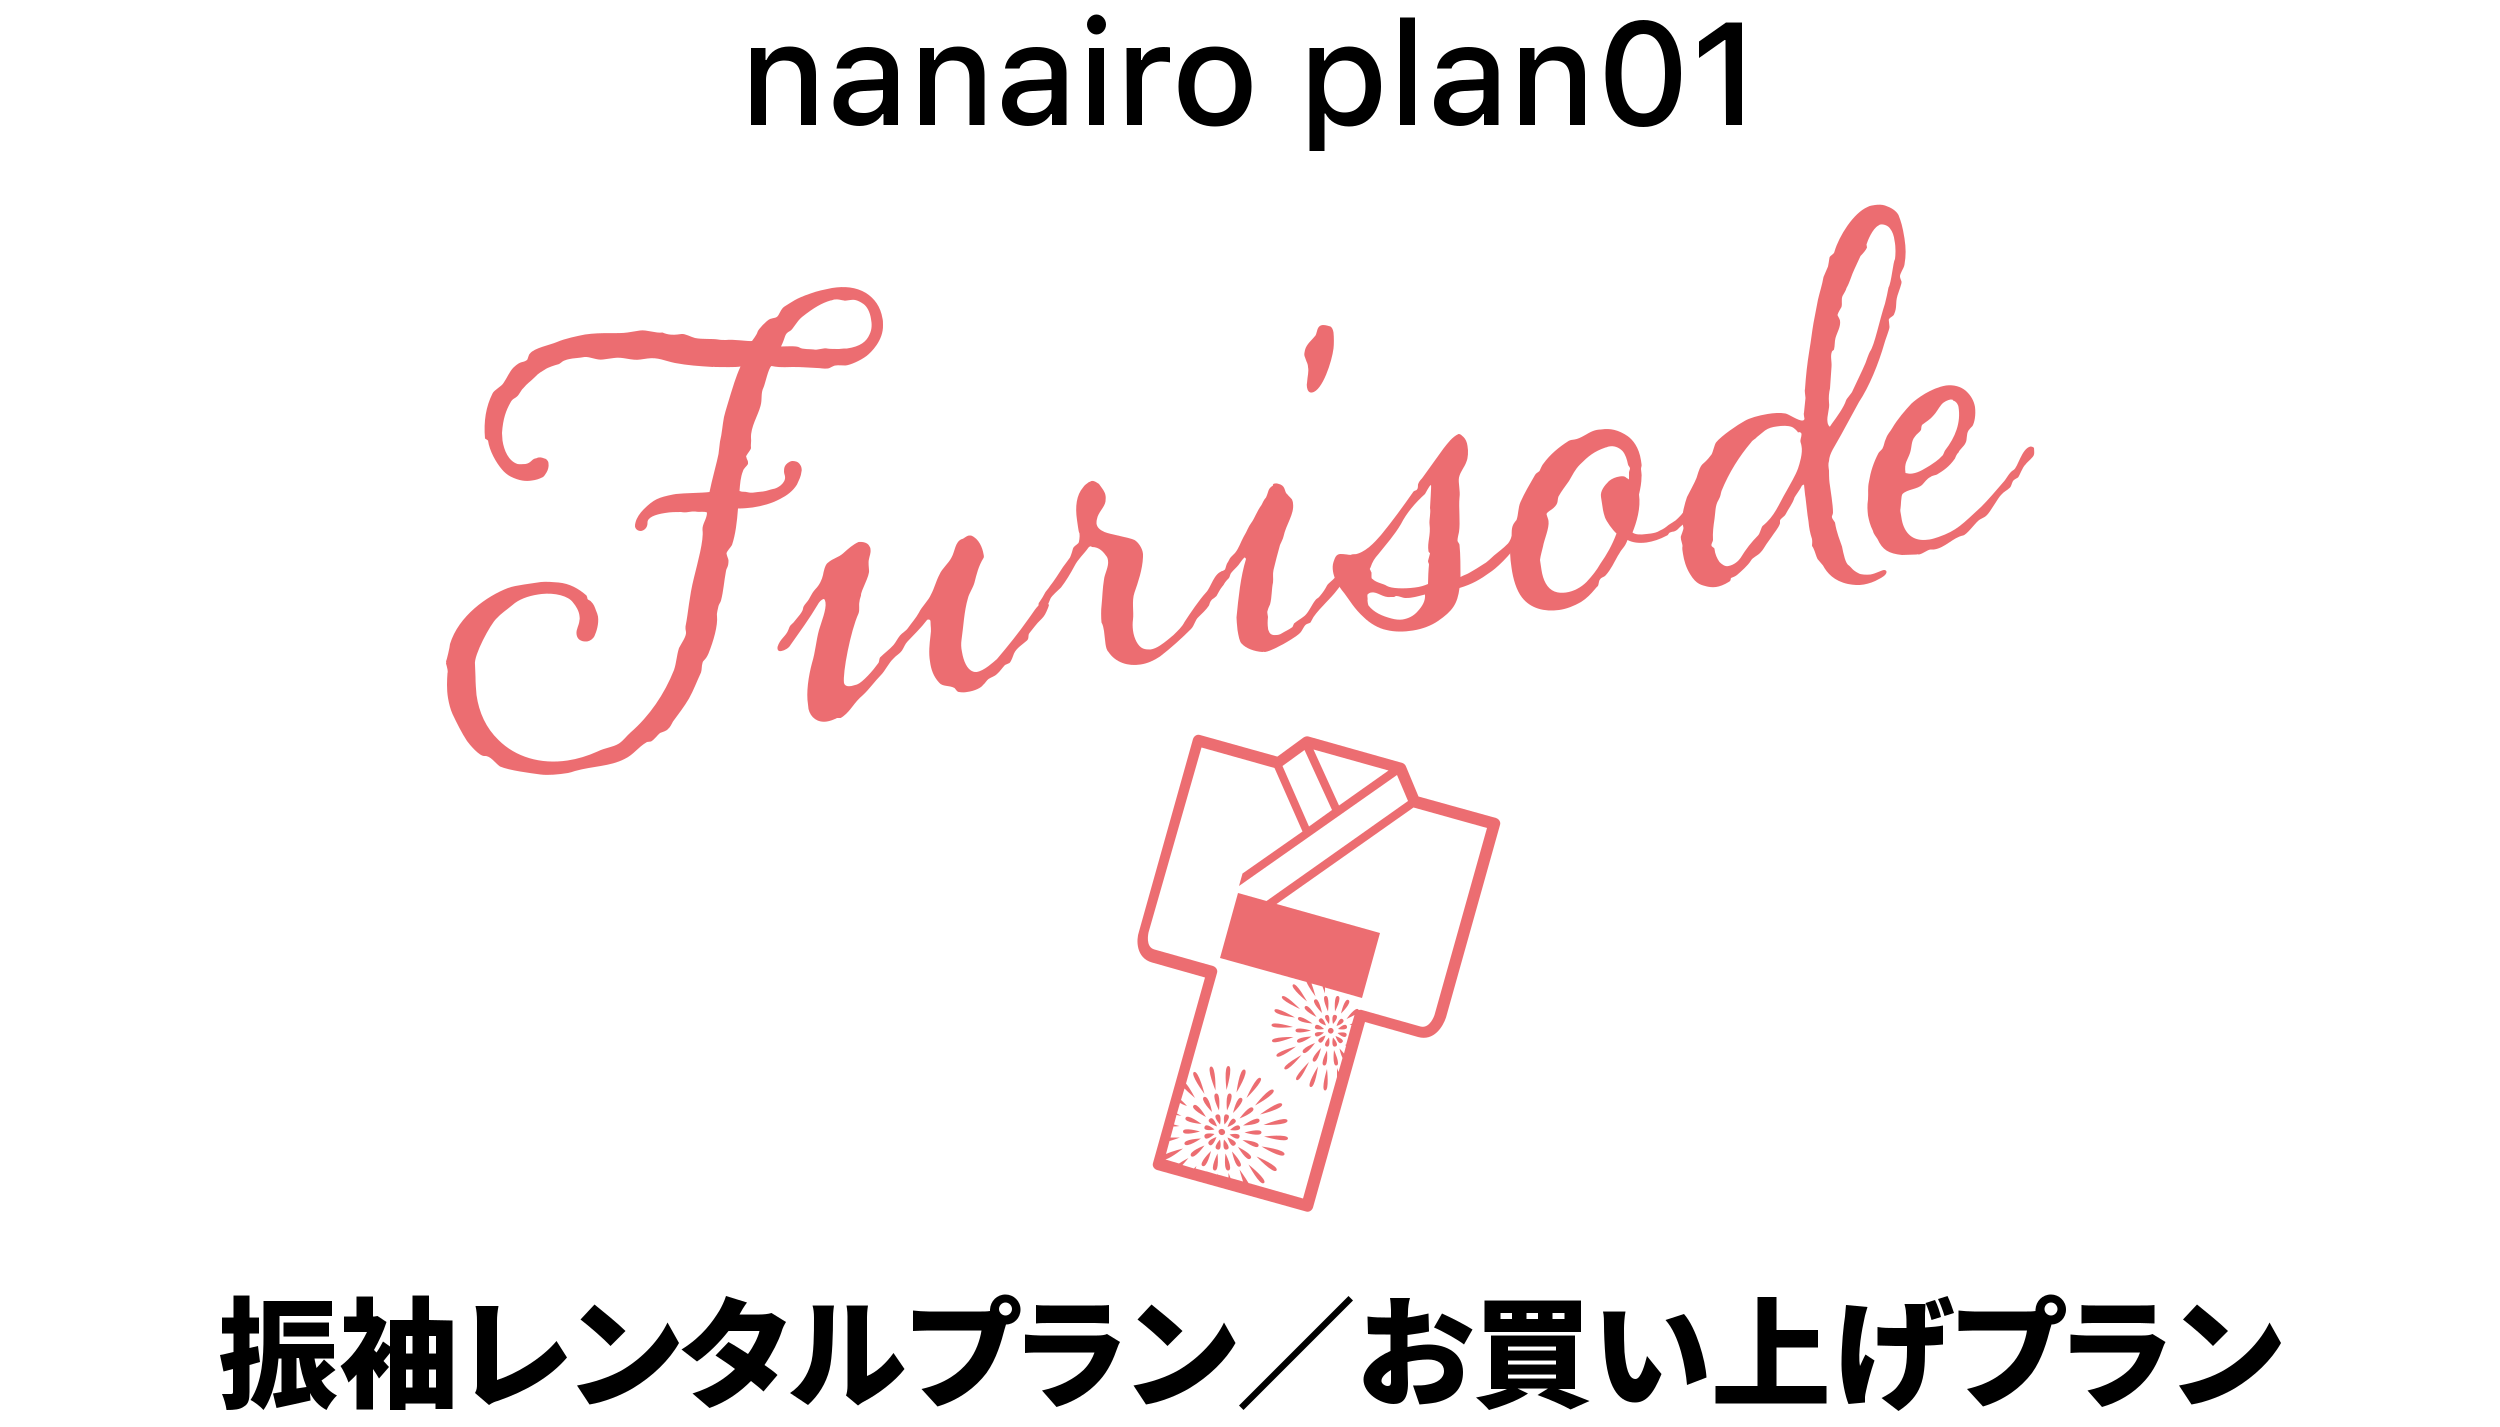 <?xml version="1.0" encoding="utf-8"?>
<!-- Generator: Adobe Illustrator 23.1.1, SVG Export Plug-In . SVG Version: 6.00 Build 0)  -->
<svg version="1.1" id="レイヤー_1" xmlns="http://www.w3.org/2000/svg" xmlns:xlink="http://www.w3.org/1999/xlink" x="0px"
	 y="0px" viewBox="0 0 500 285.4" style="enable-background:new 0 0 500 285.4;" xml:space="preserve">
<style type="text/css">
	.st0{fill:#EC6D71;}
</style>
<g>
	<path class="st0" d="M152.7,77.5c-0.6,1.2-0.2,2.3-0.6,3.7c-0.5,1.9-2,4.2-1.9,6.4c0.1,0.7-0.1,1.3,0,2c0,0.3-0.7,1.1-0.9,1.5
		c-0.1,0.1-0.1,0.3,0,0.4c0,0.3,0.3,0.6,0.3,0.9c0,0.1,0,0.3,0,0.4c-0.2,0.4-0.9,0.9-1,1.4c-0.5,1.2-0.6,2.7-0.7,4
		c0.8,0.3,0.7,0,1.9,0.3c0.4,0.1,1.2,0,1.8-0.1l1-0.1c0.8-0.1,1.4-0.4,2-0.5c0.9-0.1,2.6-1.2,2.4-2.5c0-0.2-0.2-0.6-0.2-1
		c0-0.3,0-0.7,0.2-1.1s0.8-0.9,1.4-1c0.3,0,0.5,0,0.8,0.1c0.5,0.1,1,0.7,1.1,1.3c0,0.2,0.1,0.4,0,0.7c-0.1,1-0.5,1.7-0.9,2.6
		c-0.8,1.3-2,2.2-3.4,2.9c-1.7,0.9-3.5,1.4-5.5,1.7c-0.9,0.1-1.8,0.2-2.9,0.2c-0.2,2.7-0.5,5.2-1.2,7.3c-0.2,0.4-1.1,1.3-1.1,1.7
		c0.1,0.6,0.4,1.1,0.4,1.4c0,1.4-0.4,1.4-0.5,2.1c-0.4,2.1-0.5,4-1,5.9c-0.1,0.4-0.4,0.7-0.5,1.1c-0.1,0.6-0.4,1.4-0.3,2
		c0.2,1.9-0.7,5-1.7,7.5c-0.6,1.4-1.1,1.3-1.2,1.9c-0.2,0.6-0.1,1.3-0.3,1.9c-0.8,1.7-1.5,3.6-2.4,5.2c-1,1.7-2.1,3.1-3.2,4.6
		c-0.3,0.5-0.5,1.1-1,1.5c-0.3,0.4-1.1,0.6-1.6,0.8c-0.5,0.4-1.1,1.3-1.8,1.7l-0.8,0.1c-1.9,1.1-2.6,2.5-4.5,3.4
		c-2.9,1.5-6.3,1.4-9.9,2.4c-0.5,0.2-1,0.3-1.4,0.4c-1.9,0.3-4,0.5-5.5,0.3c-2.2-0.3-6.2-0.8-8.1-1.6c-1-0.7-1.9-2.2-3.1-2.1
		c-1,0.1-3-2.3-3.5-3c-1-1.5-2.1-3.7-2.9-5.4c-0.4-0.9-0.7-2-0.9-3.2c-0.3-1.8-0.2-3.6-0.1-5c0.1-0.2,0-0.5,0-0.7
		c-0.1-0.5-0.2-0.9-0.3-1.2c0-0.1,0.1-0.3,0-0.4c0.1-0.1,0.8-3,0.8-3.5c1.7-5.6,7.4-9.6,11.6-11.2c0.8-0.3,1.9-0.5,3.2-0.7l3.4-0.5
		c1-0.1,2.4,0,3.5,0.1c2.2,0.2,4,1.2,5.6,2.6c0.1,0.2,0.2,0.5,0.2,0.7c0.1,0.2,0.6,0.3,0.7,0.5c0.6,0.6,0.7,1,1,1.8
		c0.2,0.4,0.3,0.8,0.4,1.2c0.2,1.5-0.3,3-0.7,3.9c-0.3,0.6-0.9,1-1.5,1.1c-0.3,0-0.7,0-1-0.1c-0.6-0.2-1-0.6-1.1-1.4
		c-0.1-1,0.5-1.6,0.6-2.8c0.1-0.3,0-0.5,0-0.8c-0.1-1-0.7-2-1.3-2.7c-0.9-1.3-3.6-2-6.3-1.7l-0.7,0.1c-2,0.3-3.9,1-5.1,2.1
		c-1.2,1-2.3,1.7-3.2,2.7c-1.2,1.1-4.6,7.4-4.3,9.2l0.1,2.5c0,1.2,0.1,2.4,0.2,3.6c0.5,3.5,1.9,6.6,4.4,9c3.4,3.4,8.4,4.9,13.8,4.1
		c2-0.3,4-0.9,6-1.8c1.6-0.8,3-0.8,4.3-1.6c1-0.7,1.4-1.4,2.3-2.2c3.8-3.3,6.8-7.7,8.7-12.5c0.5-1.5,0.5-2.8,1-4.4
		c0.5-1,1.5-2.3,1.4-3.2l-0.1-0.6c0-0.2,0-0.3,0-0.5c0.6-3,0.7-5.8,1.7-9.8c0.7-2.9,2-7.5,1.7-9.5c-0.1-1.2,0.9-2.2,0.9-3.5
		c-0.7-0.3-1.3,0-2.4-0.2c-0.4,0-0.8,0-1.3,0.1s-1,0.1-1.5,0c-1,0-2.1,0-3.2,0.2c-2,0.3-3.6,0.9-3.5,2c0,1-0.7,1.5-1.3,1.6
		c-0.7,0-1.1-0.4-1.2-0.9c0-0.3,0-0.5,0.1-0.8c0.2-0.9,0.9-1.9,1.6-2.6c2.1-2.1,3-2.4,5.9-3l0.6-0.1c1.6-0.2,5.3-0.2,6.7-0.4
		c0.4-2.1,1.6-6.4,1.8-7.6l0.3-2.5c0.4-1.6,0.5-3.4,0.8-4.9c0.3-1.3,1-3.4,1.4-4.8c0.3-0.9,0.9-3.1,1.9-5.3
		c-1.1,0.2-3.5,0.1-5.1,0.1c-0.1,0-0.3-0.1-0.4,0c-3-0.2-4.9-0.3-7.6-0.8c-2-0.4-3.4-1.2-5.5-0.9l-1.4,0.2c-1.7,0.3-3.6-0.6-5.3-0.3
		l-2.2,0.3c-1.2,0.2-2.6-0.6-3.7-0.5c-1.1,0.2-1.7,0.2-2.4,0.3c-0.4,0.1-0.9,0.1-1.6,0.4c-0.6,0.2-0.8,0.7-1.4,0.8
		c-0.4,0.1-2,0.6-2.5,1c-0.5,0.3-1.4,0.8-1.9,1.4c-1.2,1.2-1.5,1.2-2.5,2.4c-0.3,0.2-0.8,1.3-1.2,1.6c-0.4,0.4-0.9,0.4-1.3,1.2
		c-0.9,1.6-1.5,3.2-1.7,6.1c0,0.5,0.1,1,0.1,1.5c0.3,2,1.2,4.1,3,4.7c0.4,0.1,1.2,0,1.6,0c1.1-0.2,1.2-0.9,1.9-1.1
		c0.3,0,0.5-0.2,0.7-0.2c0.5-0.1,0.9,0.1,1.5,0.3c0.3,0.3,0.5,0.5,0.5,0.9c0.1,0.6-0.1,1.3-0.4,1.8c-0.2,0.3-0.5,0.9-0.9,1
		c-0.6,0.3-1.2,0.5-2,0.6c-1.2,0.2-2.5,0.1-4.3-0.8c-0.6-0.3-1.3-0.9-1.7-1.4c-1.2-1.4-2.5-3.7-2.8-5.8L97,87.7
		c-0.3-3.5,0.2-6.4,1.5-9c0.3-0.7,1.8-1.4,2.2-2.1c0.7-1,1.2-2.3,2-3.1c1.6-1.5,1.7-0.8,2.7-1.5c0.2-0.2,0.3-1.1,0.6-1.3
		c0.8-1.1,4-1.7,5.4-2.3c1.6-0.7,4.1-1.2,5.6-1.5c3.4-0.5,6.5-0.1,8.5-0.4l2.5-0.4c1.3-0.2,3.2,0.6,4.5,0.4c1.1,0.5,2.2,0.5,3,0.4
		l0.8-0.1c0.7-0.1,1.9,0.6,2.7,0.8c1.5,0.3,3.4,0.1,4.6,0.3c0.5,0.1,1.1,0.1,1.6,0.1c1.3-0.2,4.4,0.3,5.2,0.2c0,0,1-1.3,1.1-1.8
		s1.8-2.3,2.5-2.6c0.8-0.3,1.3-0.1,1.7-0.8s0.6-1.3,1.2-1.7c1.5-0.9,2.2-1.6,5.2-2.6c1.3-0.5,2.8-0.8,4.3-1.1c2.5-0.4,4.8-0.2,6.8,1
		c1.7,1.1,2.9,2.7,3.3,5.1c0.1,0.4,0.1,0.8,0.1,1.3c0.1,3.1-2.4,5.5-3.3,6.2c-1.2,0.9-3.2,1.8-4.2,1.9c-0.8,0-1.4-0.1-2,0
		c-0.3,0-0.5,0.2-0.8,0.3c-0.2,0.1-0.5,0.3-0.8,0.3c-0.7,0.1-1.4-0.1-2.1-0.1c-2.5-0.1-2.7-0.2-4.9-0.2c-2.5,0.1-3.2,0-4.2-0.2
		C153.7,73.5,153,76.9,152.7,77.5z M159.9,69.5c0.5,0.4,2.3,0.3,2.9,0.4c0.2,0.1,0.8,0,1.3-0.1s1.1-0.2,1.3-0.1
		c0.4,0.1,1.7,0.1,2.4,0.1c0.7-0.1,1.2-0.1,1.6-0.1c2.7-0.4,3.9-1.4,4.5-2.8c0.5-1,0.5-2.1,0.3-3.1c-0.2-1.4-0.8-2.5-1.5-3
		c-1.3-0.9-2-0.9-2.6-0.8c-1,0.1-1.1,0.2-1.3,0.1c-0.8-0.1-1.1-0.3-1.9-0.2c-0.2,0-0.5,0.2-0.8,0.2c-1.7,0.5-3.3,1.4-5.7,3.3
		c-1.1,0.9-1.8,2.5-2.4,2.8c-1.2,0.6-0.8,1.1-1.8,3.1C156.9,69.3,159.4,69.1,159.9,69.5z"/>
	<path class="st0" d="M194.9,116.5c-0.3,1.1-1.1,2.2-1.3,3.1c-0.8,2.7-0.9,5.7-1.3,8.4c-0.1,0.7-0.1,1.5,0.1,2.4
		c0.3,1.8,1,3.5,2.2,3.9c0.2,0.1,0.4,0.1,0.7,0.1c1.5-0.2,3.4-2,4.1-2.6c2.2-2.6,4.3-5.2,6.2-7.9c0.8-1,1.9-3.1,2.9-3.3
		c0.1,0,1.2,0,1.3,0.4c0,0.1-0.3,0.9-0.5,1.3c-0.4,0.9-0.7,1.2-1.3,1.8c-0.5,0.4-1.6,1.9-2.1,2.5c-0.4,0.5,0,1-0.5,1.5
		c-0.9,0.8-2.1,1.5-2.6,2.6c-0.2,0.5-0.5,1.5-0.9,1.9L201,133c-0.5,0.5-1,1.3-1.6,1.8c-0.5,0.5-1.1,0.6-1.7,1
		c-0.4,0.3-0.7,0.9-1.1,1.2c-0.3,0.5-1.6,1.2-3.2,1.4c-0.5,0.1-1,0.1-1.6,0c-0.4,0-0.6-0.5-0.9-0.8c-1.1-0.6-2.4-0.2-3.1-1.1
		c-1.1-1.2-1.6-2.6-1.8-4.2c-0.3-1.7-0.1-3.5,0.1-5.2c0.2-1.3,0-1.7,0-2.8c0-0.3-0.2-0.4-0.4-0.4c-0.1,0-0.2,0-0.3,0.1
		c-1.2,1.6-2.6,2.9-3.9,4.3c-0.5,0.5-0.7,1.2-1.1,1.8c-0.6,0.8-1.1,0.9-1.7,1.6c-0.9,0.8-1.7,2.5-2.5,3.3c-1.2,1.2-2.4,2.9-3.6,4
		c-1.9,1.6-2.3,3-4,4.3c-0.2,0.1-0.4,0.3-0.5,0.3c-0.2,0-0.4,0-0.7,0c-0.8,0.4-1.4,0.6-2,0.7c-1.9,0.3-3.3-0.8-3.7-2.5l-0.1-0.9
		c-0.4-2.4,0.1-5.7,0.8-8.3c0.7-2.3,0.8-4.4,1.4-6.6c0.5-1.7,1.5-4.1,1.3-5.5l-0.1-0.4c-0.1-0.2-0.1-0.3-0.3-0.3
		c-0.4,0.1-0.9,0.6-1.2,1.2c-1.6,2.7-3.5,5.3-5.4,8c-0.3,0.6-1.2,1.1-1.8,1.2c-0.4,0.1-0.7,0-0.8-0.4c0-0.1,0-0.2,0-0.4
		c0.5-1.7,1.7-2.1,2.2-3.5c0.3-0.9,0.4-0.8,1-1.4l1.3-1.6c1.1-1.5,0.1-1,1.3-2.4c0.8-0.9,0.8-1.6,1.8-2.7c0.8-0.8,1.3-1.9,1.5-2.8
		c0.1-0.6,0.4-2,0.9-2.4c1.3-1.1,2.1-1,3.2-2c1-0.9,1.9-1.7,3-2.2c1-0.1,1.8,0.2,2.1,0.7c0.2,0.3,0.3,0.5,0.3,0.8
		c0.1,0.7-0.2,1.3-0.3,1.9c-0.2,0.7,0,1.8,0,2.2c0.2,1.2-1.7,4.2-1.6,5.1c0,0.1-0.3,0.8-0.3,1.2c-0.2,0.8,0.1,1.6-0.2,2.4
		c-1.6,3.5-3.2,11.9-2.9,13.9c0.2,0.7,0.9,0.7,1.5,0.6c0.4-0.1,0.8-0.2,1.1-0.3c1.1-0.4,3.3-2.9,4.2-4.2c0.3-0.3,0.2-0.9,0.4-1.2
		c0.9-0.9,1.9-1.6,2.7-2.5c0.5-0.6,0.8-1.3,1.3-1.9c0.4-0.5,1.2-0.9,1.6-1.5c0.7-1,1.6-2,2.2-3.1c0.5-1.1,1.9-2.4,2.4-3.6
		c0.7-1.3,1-2.7,1.7-4c0.5-1.2,1.8-2.2,2.4-3.4c0.7-1.2,0.7-3.2,2.1-3.7c0.3,0,0.8-0.6,1.4-0.7c0.1,0,0.3,0,0.4,0
		c1.6,0.6,2.3,2.5,2.5,3.7c0.1,0.4,0.1,0.7,0,0.8C195.7,113.2,195.3,114.9,194.9,116.5z"/>
	<path class="st0" d="M221.1,99.1c0.1,0.4,0,0.8,0,1.2c-0.2,1.2-1.5,2.2-1.7,3.5c-0.1,0.3-0.1,0.6-0.1,0.9c0.1,0.8,0.7,1.3,1.6,1.7
		c1.2,0.5,5,1.1,6,1.6c0.7,0.4,1.6,1.6,1.7,2.8c0,0.2,0,0.4,0,0.6c-0.1,2.5-1,5.1-1.7,7.1c-0.6,1.7-0.1,3.9-0.3,5.4
		c-0.1,0.7-0.1,1.4,0,2.2c0.2,1.6,1,3.2,2,3.6c0.5,0.2,1,0.2,1.5,0.2c1.3-0.2,2.5-1.2,3.4-1.9l1.2-1c0.9-0.9,1.7-1.6,2.2-2.6
		c1.1-1.7,3-4.5,4.3-5.9c1-1,1.6-4,3.4-4.3c0.2,0.1,0.5,0,0.6,0.2c0.1,0.1,0.4,0.4,0.4,0.5s-0.1,0.3-0.1,0.4
		c-0.5,1.1-1.7,2.9-2.2,3.9c-0.3,0.3-0.6,0.5-0.9,0.7c-0.4,0.4-0.5,0.9-0.6,1.2c-0.6,0.9-1.4,1.6-2.1,2.3c-0.7,0.6-0.8,1.7-1.5,2.4
		c-1.9,1.9-4,3.8-6.2,5.5c-1.2,0.8-2.5,1.4-3.9,1.6c-2.5,0.4-5-0.4-6.4-2.5c-0.4-0.4-0.5-1-0.6-1.6c-0.1-0.8-0.2-1.7-0.3-2.6
		c-0.1-0.6-0.2-1.2-0.5-1.7c-0.1-0.9-0.1-2.7,0-3.3c0.2-2,0.2-3.5,0.5-5.3c0.1-1.1,1-2.6,0.8-3.8c0-0.2-0.1-0.5-0.2-0.7
		c-0.7-1-1.5-2-3-2c-0.1-0.1-0.3-0.2-0.4-0.1c-0.1,0-0.2,0.1-0.3,0.2c-0.9,1.3-2.1,2.3-2.8,3.7c-0.8,1.5-1.7,3-2.7,4.3
		c-0.6,0.6-1.8,1.6-2.1,2.2c-0.5,1.1-0.4,1.4-1.2,1.8c-0.6,0.1-1.1-0.1-1.2-0.5c0-0.2,0-0.4,0.2-0.6c0.5-0.7,0.7-1.1,1.2-2
		c0.2-0.3,0.6-0.7,0.9-1.2c0.8-1,1.7-2.4,2.6-3.8c0.5-0.7,1-1.3,1.4-1.9c0.2-0.4,0.6-1.7,0.6-1.8c0.2-0.5,0.6-0.6,1.1-1.1
		c0.1-0.1,0.3-1.3,0.2-1.9c-0.2-0.4-0.2-0.8-0.3-1.3l-0.2-1.4c-0.4-2.7-0.1-5,1.2-6.5c0.3-0.5,0.8-0.8,1.2-1.1
		c0.2,0,0.4-0.2,0.5-0.2c0.5-0.1,0.9,0.2,1.5,0.6C220.6,97.9,221,98.4,221.1,99.1z"/>
	<path class="st0" d="M255,96.7c0.4-0.1,0.7,0.1,1.1,0.2c1.1,0.5,0.7,1.5,1.4,2c0.1,0.2,0.7,0.7,0.9,1c0.1,0.3,0.2,0.5,0.2,0.8
		c0.3,2.1-1.4,4.2-1.9,6.6c-0.1,0.5-0.5,1.2-0.7,1.7c-0.5,1.7-0.9,3.4-1.3,5c-0.2,0.9,0,1.6-0.1,2.5c-0.3,1.3-0.2,3-0.6,4.4
		c-0.1,0.3-0.3,0.5-0.5,1.3c-0.1,0.2,0,0.4,0,0.6l0.1,0.6c-0.1,0.8-0.1,1.6,0,2.2c0,0.3,0.1,0.5,0.2,0.7c0.2,0.6,0.8,0.8,1.5,0.7
		c0.3,0,0.7-0.1,1-0.3c0.8-0.5,1.4-0.7,2.2-1.3l0.3-0.7c0.7-0.6,1.5-1,2.2-1.6c0.9-0.9,1.3-2.1,2.1-3.1c0.2-0.3,0.6-0.4,0.8-0.7
		c0.6-0.7,1.1-1.4,1.5-2.2c0.2-0.4,1.2-1.1,1.5-1.5c1.1-1,2.6-4.5,3.5-4.7c0.7-0.1,1.2,0.1,1.3,0.8c0,0.1,0,0.2,0,0.4
		c-0.2,0.6-1.5,2.9-2,3.2l-0.7,0.3c-0.5,0.8-0.9,1.6-1.5,2.3c-1.5,2-3.4,3.5-4.8,5.5l-0.6,1.1c-0.3,0.2-0.6,0.2-0.9,0.4
		c-0.5,0.4-0.7,1.2-1.2,1.7c-0.7,0.7-2.6,1.8-3.3,2.2c-0.8,0.4-2.5,1.4-3.7,1.6c-0.2,0-0.3-0.1-0.5,0c-1.6-0.1-3.3-0.7-4.2-1.7
		c-0.4-0.4-0.6-1.5-0.8-2.7c-0.1-1-0.2-2-0.2-2.5c0.4-4.1,0.8-8.1,1.9-11.7c0-0.1-0.3-0.4-0.3-0.3c-0.4,0.3-0.8,1-1.2,1.5
		s-1,1-1.4,1.5c-0.3,0.3-0.3,0.8-0.5,1.1c-0.3,0.3-0.6,0.6-0.8,0.9c-0.4,0.8-1,1.3-1.2,1.3c-0.6,0.1-1-0.5-1-0.9
		c-0.1-0.5,1-1.8,1.3-2.3c0.1-0.4,0.6-0.4,0.9-0.7c0.2-0.4,0.2-1,0.6-1.5c0.2-0.3,0.3-0.7,0.6-1s0.6-0.6,0.8-0.8
		c0.8-1,1.1-2.1,1.7-3.2c0.9-1.5,0.8-1.8,1.6-2.9c0.6-0.8,1.1-2.3,2-3.5c0.2-0.4,0.5-1.1,0.9-1.5c0.6-1.3,0.3-1.7,1.4-2.4
		C254.5,96.8,254.8,96.7,255,96.7z M266.1,65.3c0.3,0.2,0.5,0.6,0.6,1.2c0.1,1,0.1,2.4,0,3.2c-0.3,2.5-2.2,8.5-4.3,8.8
		c-0.6,0.1-0.9-0.4-1-1c0-0.3-0.1-0.5,0-0.9c0.1-1.5,0.4-2.2,0.2-3.2c0-0.3-0.1-0.7-0.3-1.1c-0.2-0.5-0.3-0.8-0.4-1.1
		c-0.1-0.4,0-0.7,0.1-1.2c0.3-1.2,1.4-2,2.1-2.9c0.4-0.7,0.2-2,1.5-2.1C265.2,65,265.7,65.2,266.1,65.3z"/>
	<path class="st0" d="M292.7,87.4c0.4,0.4,0.7,1,0.8,1.8c0.2,1.1,0.1,2.4-0.2,3.1c-0.4,1.2-1.2,1.9-1.5,3.2c-0.2,1,0.3,2.7,0.1,4
		c-0.2,2.1,0.2,4.9-0.1,6.9c-0.1,0.5-0.3,1.2-0.3,1.7c0,0.3,0.4,0.6,0.4,0.9c0.2,1.7,0.2,4.9,0.2,6.4c0.7-0.4,1.2-0.5,1.7-0.8
		c1.7-1,1.4-0.8,3.1-1.9c0.3-0.1,1.6-1.3,1.9-1.6c1.2-1,1.7-1.3,2.8-2.4c0.7-0.8,0.9-2.5,1.8-2.9c0.7-0.1,1.1,0,1.2,0.5
		c0,0.2,0.1,0.4-0.1,0.7c-1.2,2.8-4.7,6.2-6.1,7.2c-2.5,1.8-3.9,2.6-6.5,3.4c-0.4,3.2-1.4,4.6-4.3,6.6c-1.3,0.9-3.1,1.6-5,1.9
		c-1.8,0.3-3.7,0.3-5.3-0.1c-1.6-0.3-3.4-1.4-4.5-2.5c-2-1.8-2.9-3.5-3.9-4.8c-1.5-1.8-2.1-3.2-2.3-4.4c-0.1-0.7-0.1-1.3,0.1-1.9
		c0.3-0.9,0.5-1.5,1.3-1.6c0.3,0,0.8,0,1.4,0.1c0.5,0.1,0.9,0.1,1.4,0c2.2-0.3,4.1-2.4,5.4-3.9c2.3-2.8,4.4-5.7,6.5-8.7
		c0.2-0.2,0.6-0.2,0.7-0.4c0.2-0.2,0.2-0.7,0.2-1c0.3-0.9,0.7-1,1-1.5l4.1-5.7c0.8-1,1.7-2.3,3-2.9
		C292.2,86.8,292.3,87.1,292.7,87.4z M273.5,120.1c0,0.2,0.1,0.8,0.2,1c1.1,1.4,2.7,2.1,4.6,2.6c0.7,0.2,1.6,0.3,2.2,0.2
		c1.2-0.2,2.2-0.7,3-1.6c1-1.1,1.6-2.1,1.5-3.4c-0.9,0.2-1.8,0.5-2.6,0.6c-0.5,0.1-1,0.1-1.4,0.1s-1.2-0.4-1.7-0.4
		c-0.1,0-0.2,0-0.3,0.1c-0.1,0.1-0.2,0.1-0.3,0.1c-0.2,0-0.5,0-0.6,0c-1.5,0.2-2.6-1.1-3.8-0.9c-0.3,0-0.6,0.2-0.8,0.4
		C273.4,119.3,273.6,119.7,273.5,120.1z M277.4,117.2c0.9,0.5,3.3,0.6,5.6,0.3c1-0.1,1.9-0.4,2.6-0.7c0-1,0.1-3.1,0.2-3.9
		c0-0.2-0.2-0.4-0.2-0.7c0.1-0.3,0.3-1.1,0.4-1.5c0-0.1-0.2-0.2-0.3-0.4c-0.3-1.9,0.5-3.2,0.2-5.5c-0.1-0.8,0.3-2.3,0.1-3.2
		c0-0.3,0.3-4.5,0.2-4.6c-0.3,0-1.1,1.7-1.2,1.8c-1.9,1.7-3.7,3.8-4.8,6c-1.3,2.2-2.9,4-4.5,6c-0.8,0.9-1.2,1.5-1.6,2.7
		c-0.1,0.2-0.2,0.3-0.1,0.4s0.1,0.3,0.3,0.6c0,0.1,0,0.5,0,0.9c0,0.2,0,0.3,0.2,0.4C275.3,116.6,276.7,116.7,277.4,117.2z"/>
	<path class="st0" d="M329.3,106.8l0.9-0.1c0.6-0.1,1.2-0.2,1.8-0.6c0.7-0.3,1.1-0.6,1.7-1.1c0.1-0.1,1-0.6,1.4-0.9
		c0.7-0.6,1.3-1.3,1.9-2c0.4-0.4,0.7-0.8,1.2-0.9c0.1,0,0.8,0.7,0.9,1.1s-2.6,2.7-3.1,3.1c-0.4,0.4-0.6,0.7-1.2,0.9
		c-0.2,0-0.6,0.1-0.8,0.2c-0.3,0.1-0.3,0.5-0.6,0.6c-1.5,0.8-2.8,1.2-4.1,1.4c-1.6,0.2-2.8,0-3.8-0.5c-0.6,1.6-1,1.5-1.7,2.8
		l-0.2,0.3c-0.8,1.4-1.4,2.8-2.5,4c-0.4,0.4-0.8,0.3-1.1,0.8c-0.3,0.3-0.2,1.1-0.5,1.4c-0.1,0-0.1,0.1-0.4,0.4c-1,1.2-1.8,2-2.9,2.7
		c-1.4,0.8-2.9,1.4-4.4,1.6c-2.9,0.4-5.7-0.3-7.4-2.5c-1.1-1.4-1.8-3.7-2.1-6c-0.3-1.9-0.4-3.8-0.1-5.2c0.3-1.3-0.1-2.4,0.5-3.5
		c0.2-0.3,0.4-0.6,0.6-0.8c0.4-1.1,0.3-2.5,0.8-3.6c0.8-1.8,1.8-3.5,2.9-5.4c0.2-0.4,0.6-0.5,0.9-0.8c0.2-0.4,0.5-1.2,0.8-1.5
		c1.3-1.8,3.1-3.3,5-4.5c0.1-0.1,0.3-0.1,0.5-0.2l0.7-0.1c1.3-0.2,2.6-1.3,3.7-1.7c0.5-0.2,1.1-0.3,1.6-0.3c1.9-0.3,3.5,0.1,5.3,1.3
		c1,0.7,2.3,2.2,2.7,4.9l0.1,0.7c0.1,0.4-0.1,0.6-0.1,1c0,0.3,0.2,1.3,0.1,1.6c0,1.1-0.2,2.2-0.5,3.5c0.4,2.7-0.5,5.6-1.3,7.6
		C327,106.9,328,107,329.3,106.8z M321.8,89.3c-0.2,0-0.5,0.2-0.7,0.2c-2.3,0.8-3.4,1.7-5.1,3.4c-1,1-1.5,2.1-2.2,3.3
		c-0.7,1-1.5,2-2.1,3.1c-0.3,0.8,0.1,1.3-1,2.3c-0.4,0.4-1.2,0.7-1.4,1.2c0.1,0.5,0.4,1.1,0.4,1.4c0.2,1.4-0.9,3.8-1.1,5.1
		c-0.2,0.9-0.5,1.8-0.6,2.7l0.3,2c0.3,2,1.1,3.7,2.6,4.3c0.8,0.3,1.5,0.3,2.3,0.2c1.5-0.2,3-1,4.1-2.1c1.2-1.3,2-2.3,2.8-3.7
		c1.2-1.7,2.3-3.6,3.2-6c-0.8-0.7-2-2.4-2.3-3.2c-0.2-0.6-0.3-1-0.4-1.5l-0.4-2.6c-0.2-1.2,0.7-2.3,1.6-3.2c0.6-0.5,1.4-0.8,2.1-0.9
		c0.5-0.1,1-0.1,1.3,0.2c0.2,0.2,0.4,0.2,0.6,0.4v-1.4c0-0.2,0.2-0.6,0.2-0.8c0-0.3-0.4-0.6-0.4-0.8c-0.2-1-0.5-2-1.1-2.7
		C323.7,89.4,322.7,89.1,321.8,89.3z"/>
	<path class="st0" d="M369.8,113.1c0.6,0.5,0.6,0.9,2,1.6c0.3,0.2,1.5,0.3,2.3,0.2c1.1-0.2,2.3-0.9,2.7-0.9c0.3,0,0.4,0.1,0.5,0.3
		c0.1,0.7-1.1,1.3-1.5,1.5c-1,0.6-2,0.9-3,1.1c-1.1,0.2-2.1,0.1-3.2-0.1c-2.8-0.6-4.2-2.2-5-3.7l-1.1-1.3c-0.3-0.6-0.5-1.5-0.8-2.1
		c-0.1-0.3-0.3-0.4-0.3-0.6c0-0.3,0.1-0.7,0-1.3c-0.4-1.2-0.6-2.3-0.7-3.5c-0.3-1.7-0.4-3.4-0.6-4.8c-0.1-0.4-0.2-1.8-0.3-2.6
		l-0.4,0.2c-0.3,0.7-1.3,2-1.5,2.4c-0.4,1.3-1.2,2.2-1.8,3.4c-0.2,0.4-1,0.8-1.1,1.2c0,0.1,0,0.4,0,0.6c-0.3,0.9-1.2,1.9-1.7,2.7
		l-1,1.4c-0.4,0.6-0.7,1.2-1.2,1.7c-0.5,0.6-1.6,1-1.9,1.6c-0.6,1-2,2.2-2.8,2.9c-0.4,0.3-0.7,0.4-1.2,0.6c-0.1,0.2,0,0.5-0.3,0.7
		c-1.1,0.7-2,1-2.7,1.1c-0.8,0.1-1.3,0-1.8-0.1c-1-0.3-2.1-0.3-3.4-2.5c-0.8-1.3-1.2-2.7-1.4-4c-0.1-0.6-0.2-1.1-0.1-1.6
		c0-0.3-0.2-0.8-0.3-1.3c0-0.3-0.1-0.5,0-0.7c0.1-0.3,0.5-1.3,0.5-1.6c-0.1-0.6-0.2-0.8-0.3-1.4c-0.1-1,0.6-3.7,1-4.8
		c0.4-0.8,1.6-3,1.9-3.8c1.1-3.7,1-2,3-4.7c0.3-0.5,0.6-2,0.9-2.4c1-1.3,4.4-3.6,5.7-4.3c1-0.6,2.8-1.1,4.6-1.4
		c1.2-0.2,2.5-0.3,3.6-0.1c0.6,0.1,2.6,1.5,3.4,1.4c0.2,0,0.3-0.1,0.4-0.3l-0.1-0.6c0-0.2-0.1-0.4,0-0.7l0.3-2.9l-0.1-0.9
		c0-0.3-0.1-0.6,0-0.9c0.2-2.8,0.4-4.8,0.9-7.9c0.3-1.7,0.5-3.6,0.8-5.3l0.9-4.7c0.4-1.7,0.8-2.8,1.1-4.5l0.9-2.1
		c0.1-0.4,0.2-1.2,0.3-1.8c0.2-0.5,0.9-0.6,1-1.2c0.9-3.1,3.8-7.7,6.6-8.9c0.5-0.3,1-0.3,1.5-0.4c0.7-0.1,1.4-0.1,2,0.1
		c1.2,0.4,2.2,1,2.7,1.9c0.5,1.3,0.8,2.2,1.2,4.7c0.3,2,0.3,3.4,0,5.2c-0.1,0.8-1,1.8-0.9,2.5c0.1,0.5,0.3,0.8,0.3,0.9
		c0.1,0.4-0.5,1.8-0.8,2.8c-0.5,1.7,0,2.2-0.7,3.8c-0.2,0.4-0.7,0.5-1,0.9c-0.1,0.2,0,0.4,0,0.6c0,0.3,0.1,0.7,0.1,1
		c0,0.5-0.9,2.7-1,3.2c-1.2,4.2-3.1,8.8-5.1,11.8l-3.6,6.6c-1.3,2.4-2.3,3.6-2.4,5.2c-0.2,0.6-0.1,1.2,0,1.9c0,0.2,0,1.7,0.1,2.4
		c0.2,1.6,0.7,4.4,0.7,6c0,0.5-0.3,0.6-0.2,1c0,0.2,0.5,0.8,0.6,1c0.3,2,1,3.6,1.4,4.8C368.7,110.8,369.1,112.8,369.8,113.1z
		 M351.6,107.1c0.4-0.4,0.6-1.5,0.9-1.9c2.5-2,3.2-4.3,4.8-7c0.7-1.3,1.8-3.1,2.3-4.5c0.3-0.9,1-3.1,0.7-4.5c0-0.2-0.1-0.4-0.2-0.8
		c-0.1-0.5,0.2-1,0.2-1.5c0-0.1,0-0.3-0.2-0.4s-0.3-0.1-0.5,0c-0.1-0.3-0.9-1-1.2-1.1c-0.8-0.3-1.9-0.3-3.1-0.1
		c-0.8,0.1-1.6,0.3-2.3,0.8l-1.6,1.3c-0.4,0.5-0.8,0.5-1.2,1.1c-2.3,2.7-4.4,6-5.9,9.7c-0.2,0.6-0.1,0.9-0.6,1.8
		c-0.7,1.1-0.6,2.5-0.8,3.8c-0.2,1.3-0.4,2.8-0.3,4.2c0,0.3-0.4,0.8-0.3,1.1c0,0.3,0.6,0.4,0.6,0.7c0.1,1,0.5,1.9,1,2.6
		c0.4,0.4,1.1,1,1.8,0.8c1.1-0.2,2-1,2.4-1.6C349.2,109.8,350.3,108.4,351.6,107.1z M379,51.8c0.1-0.7,0.2-2.3-0.1-3.7
		c-0.1-0.9-0.4-1.8-0.9-2.4c-0.4-0.6-1.3-0.9-1.9-0.8c-0.1,0-0.3,0.1-0.4,0.2c-1.2,0.6-2.2,3.1-2.4,3.8l0.1,0.6
		c-0.2,0.5-0.8,1.2-1.3,1.7l-1.2,2.6c-0.6,1.2-0.9,2.6-1.6,3.8c-0.1,0.5-0.6,1.2-0.8,1.6c-0.3,0.8,0,1.4-0.2,2.2
		c-0.2,0.4-0.7,1.1-0.8,1.6c0,0.1,0.4,0.7,0.5,1.1c0.2,1.2-0.6,2.4-0.9,3.5c-0.2,0.7-0.1,1.5-0.3,2.3c0,0.1-0.4,0.3-0.4,0.4
		c-0.4,0.9,0,2-0.1,3.1l-0.3,4.3c-0.2,0.8-0.3,1.8-0.2,2.8c0.2,1.2-0.5,2.7-0.3,3.9c0,0.3,0.3,1,0.5,0.9l0.4-0.6
		c0.9-1.2,2.4-3.3,2.8-4.6c0.1-0.4,1.2-1.5,1.3-1.9c1-2.2,1.7-3.5,2.6-5.6c0.1-0.3,0.7-2,0.9-2.3c0.9-1.2,1.9-6.3,3-9.6
		c0.3-1.1,0.5-2.2,0.7-3.2C378.3,56.5,378.6,52.4,379,51.8z"/>
	<path class="st0" d="M403.6,95.5c-0.3,0.2-0.8,0.4-1,0.7c-0.3,0.5-0.3,1.1-0.7,1.4c-0.5,0.5-1.1,0.7-1.6,1.3
		c-0.7,0.6-2.2,3.5-3,4.2c-0.5,0.5-1.2,0.6-1.7,1.1c-0.6,0.5-2.3,2.8-3,2.9c-2,0.4-3.6,2.5-5.8,2.8c-0.2,0-0.5,0-0.7,0
		c-0.7,0.1-1.4,0.8-2.3,1c-0.2,0-0.3-0.1-0.5,0c-0.2,0-2.7,0.1-2.9,0.1c-2.7-0.3-3.9-1-4.9-3.2c-0.3-0.5-0.8-1-0.9-1.6
		c-0.6-1.2-0.8-2.1-1-3.1c-0.1-1-0.2-1.9,0-3.2c0.1-1.3-0.1-2.3,0.2-3.6c0.3-1.9,0.9-3.8,1.9-5.7c0.1-0.2,0.7-0.7,0.8-0.9
		c0.4-0.8,0.3-1.2,0.7-2c0.3-0.9,0.8-1.3,1.2-2c1.1-1.9,2.6-3.6,3.9-5c1.1-1,3.9-3.1,6.9-3.6c1.5-0.2,3,0.2,4,1.1s1.6,2,1.8,3.2
		c0.2,1.6-0.1,3.1-0.5,3.8c-0.3,0.3-0.6,0.6-0.8,0.9c-0.5,0.8-0.2,1.8-0.6,2.5c-0.3,0.7-1.2,1.3-1.4,1.9c-0.3,0.2-0.6,0.9-0.7,1.2
		c-1.2,1.7-2.3,2.4-3.6,3.2c-0.1,0.1-1,0.2-1.3,0.5c-0.7,0.3-1.2,1.1-1.6,1.5c-1,1-3,0.9-4,1.9c-0.3,0.3-0.3,2.4-0.4,2.9
		c-0.1,0.3,0,0.8,0.1,1.3c0.1,0.7,0.2,1.3,0.4,1.9c0.9,2.6,2.8,3.4,5.3,3c0.6-0.1,1.2-0.3,1.8-0.5c3.7-1.3,4.7-2.5,8.6-6.1
		c1.3-1.3,3.1-3.4,4.3-4.8c0.7-0.7,1.2-2,2.1-2.5s1.6-4.3,3.4-4.7c0.2,0,0.6,0.1,0.7,0.3c0,0.3,0.1,1,0,1.3c-0.1,0.6-1.3,1.4-1.7,2
		C404.5,93.4,403.9,95.2,403.6,95.5z M390.1,79.9c-0.5,0.1-1.3,0.4-1.8,1c-0.6,0.7-1,1.6-1.7,2.3c-0.6,0.7-1.3,1.1-2.1,1.7
		c-0.3,0.3-0.2,0.7-0.3,1.1c-0.3,0.5-0.9,0.8-1.2,1.3c-0.8,0.9-0.6,2.1-1,3.3c-0.5,1.5-1.2,1.9-0.9,4c0.4,0.1,0.9,0.2,1.4,0.1
		c1.4-0.2,2.6-1.1,3.5-1.6c0.6-0.4,1.7-1.1,2.4-1.9c0.3-0.2,0.4-0.8,0.6-1.1c2.1-2.7,3.2-5.6,2.7-8.7c0-0.2-0.3-1.1-1.1-1.3
		C390.6,79.9,390.4,79.9,390.1,79.9z"/>
</g>
<g>
	<path d="M150.2,9.6h2.9V12h0.2c0.8-1.7,2.3-2.7,4.6-2.7c3.4,0,5.3,2.1,5.3,5.7v10h-3v-9.2c0-2.5-1.1-3.7-3.3-3.7s-3.7,1.5-3.7,3.9
		v9h-3V9.6z"/>
	<path d="M166.7,20.6c0-2.8,2.1-4.4,5.7-4.6l4.2-0.2v-1.3c0-1.6-1.1-2.5-3.2-2.5c-1.7,0-2.9,0.6-3.2,1.7h-2.9
		c0.3-2.6,2.8-4.3,6.3-4.3c3.9,0,6,1.9,6,5.2V25h-2.9v-2.2h-0.2c-0.9,1.5-2.6,2.4-4.6,2.4C168.8,25.2,166.7,23.4,166.7,20.6z
		 M176.6,19.3V18l-3.8,0.2c-2.1,0.1-3.1,0.9-3.1,2.2c0,1.4,1.2,2.2,2.9,2.2C174.9,22.7,176.6,21.2,176.6,19.3z"/>
	<path d="M183.9,9.6h2.9V12h0.2c0.8-1.7,2.3-2.7,4.6-2.7c3.4,0,5.3,2.1,5.3,5.7v10h-3v-9.2c0-2.5-1.1-3.7-3.3-3.7S187,13.5,187,16v9
		h-3V9.6H183.9z"/>
	<path d="M200.4,20.6c0-2.8,2.1-4.4,5.7-4.6l4.2-0.2v-1.3c0-1.6-1.1-2.5-3.2-2.5c-1.7,0-2.9,0.6-3.2,1.7H201
		c0.3-2.6,2.8-4.3,6.3-4.3c3.9,0,6,1.9,6,5.2V25h-2.9v-2.2h-0.2c-0.9,1.5-2.6,2.4-4.6,2.4C202.6,25.2,200.4,23.4,200.4,20.6z
		 M210.3,19.3V18l-3.8,0.2c-2.1,0.1-3.1,0.9-3.1,2.2c0,1.4,1.2,2.2,2.9,2.2C208.6,22.7,210.3,21.2,210.3,19.3z"/>
	<path d="M217.4,4.9c0-1.1,0.9-2,1.9-2s1.9,0.9,1.9,2s-0.9,2-1.9,2S217.4,6,217.4,4.9z M217.8,9.6h3V25h-3V9.6z"/>
	<path d="M225.3,9.6h2.9V12h0.2c0.4-1.5,2.2-2.6,4.2-2.6c0.5,0,1,0,1.4,0.1v3c-0.3-0.1-1.2-0.2-1.7-0.2c-2.3,0-3.9,1.5-3.9,3.6V25
		h-3L225.3,9.6L225.3,9.6z"/>
	<path d="M235.7,17.3c0-5,2.8-8,7.3-8s7.3,3,7.3,8s-2.8,8-7.3,8S235.7,22.3,235.7,17.3z M247.1,17.3c0-3.3-1.5-5.3-4.1-5.3
		s-4.1,2-4.1,5.3c0,3.4,1.5,5.3,4.1,5.3C245.6,22.6,247.1,20.6,247.1,17.3z"/>
	<path d="M276.2,17.3c0,4.9-2.5,8-6.4,8c-2.2,0-3.9-1-4.7-2.6h-0.2v7.5h-3V9.6h2.9v2.5h0.2c0.9-1.8,2.7-2.8,4.8-2.8
		C273.8,9.3,276.2,12.4,276.2,17.3z M273.1,17.3c0-3.3-1.5-5.2-4.1-5.2s-4.2,2-4.2,5.2s1.6,5.2,4.1,5.2
		C271.6,22.5,273.1,20.5,273.1,17.3z"/>
	<path d="M280,3.5h3V25h-3V3.5z"/>
	<path d="M286.8,20.6c0-2.8,2.1-4.4,5.7-4.6l4.2-0.2v-1.3c0-1.6-1.1-2.5-3.2-2.5c-1.7,0-2.9,0.6-3.2,1.7h-2.9
		c0.3-2.6,2.8-4.3,6.3-4.3c3.9,0,6,1.9,6,5.2V25h-2.9v-2.2h-0.2c-0.9,1.5-2.6,2.4-4.6,2.4C288.9,25.2,286.8,23.4,286.8,20.6z
		 M296.7,19.3V18l-3.8,0.2c-2.1,0.1-3.1,0.9-3.1,2.2c0,1.4,1.2,2.2,2.9,2.2C295,22.7,296.7,21.2,296.7,19.3z"/>
	<path d="M304,9.6h2.9V12h0.2c0.8-1.7,2.3-2.7,4.6-2.7c3.4,0,5.3,2.1,5.3,5.7v10h-3v-9.2c0-2.5-1.1-3.7-3.3-3.7
		c-2.3,0-3.7,1.5-3.7,3.9v9h-3V9.6z"/>
	<path d="M321.1,14.7c0-6.8,2.8-10.7,7.6-10.7c4.7,0,7.5,4,7.5,10.7c0,6.8-2.8,10.7-7.5,10.7C323.9,25.5,321.1,21.5,321.1,14.7z
		 M333,14.7c0-5.2-1.6-7.9-4.3-7.9s-4.4,2.8-4.4,7.9c0,5.2,1.6,8,4.4,8S333,19.9,333,14.7z"/>
	<path d="M345.1,8h-0.2l-5.1,3.6V8.3l5.4-3.8h3.2V25h-3.2L345.1,8L345.1,8z"/>
</g>
<g>
	<path d="M52,272.4c-0.7,0.2-1.4,0.4-2.1,0.6v5.4c0,1.5-0.2,2.4-1.1,2.9c-0.8,0.6-1.9,0.7-3.5,0.7c-0.1-0.9-0.5-2.3-0.9-3.2
		c0.8,0,1.6,0,1.8,0c0.3,0,0.4-0.1,0.4-0.4v-4.6l-1.9,0.5L44,271c0.8-0.1,1.7-0.4,2.7-0.6v-3.7h-2.3v-3.2h2.3v-4.4h3.2v4.4h1.9v3.2
		h-1.9v2.9l1.7-0.4L52,272.4z M67.1,274c-1,0.7-1.9,1.5-2.8,2.1c0.7,1.3,1.7,2.3,3.1,3c-0.7,0.6-1.7,2-2.1,2.9
		c-1.5-0.8-2.5-1.9-3.3-3.4l0.1,1.5c-2.3,0.5-4.8,1.1-6.8,1.5l-0.7-2.9c0.5-0.1,1.1-0.2,1.7-0.3v-6.7h-0.6c-0.3,3.6-1.1,7.6-3,10.3
		c-0.5-0.6-1.9-1.7-2.6-2c2.4-3.6,2.6-8.9,2.6-12.6v-7.2h13.7v3H55.9v4.2c0,0.5,0,0.9,0,1.4h10.9v2.9h-3.9c0.1,0.7,0.3,1.3,0.4,1.9
		c0.6-0.6,1.1-1.2,1.5-1.7L67.1,274z M56.7,267.3v-2.8h9.1v2.8H56.7z M61.3,277.4c-0.7-1.7-1.2-3.6-1.5-5.8h-0.5v6.1L61.3,277.4z"/>
	<path d="M90.5,264.1v17.7h-3.4v-1.1h-6v1.3H78v-11.4c-0.5,0.6-0.9,1.1-1.3,1.6l1.1,1.2l-2,2.3c-0.3-0.5-0.7-1.2-1.2-1.9v8.1h-3.3
		v-7c-0.5,0.6-1.1,1.1-1.6,1.6c-0.3-0.9-1.1-2.6-1.6-3.3c2.1-1.5,4-4.1,5.3-6.8h-4.6v-3.1h2.5v-4h3.3v4h0.3l0.6-0.1l1.8,1.2
		c-0.6,1.9-1.5,3.8-2.5,5.6l0.5,0.5c0.5-0.7,1-1.6,1.3-2.2l1.4,1V264h4.5v-4.9h3.3v4.9L90.5,264.1L90.5,264.1z M81.2,267.2v3.5h1.3
		v-3.5H81.2z M81.2,277.5h1.3v-3.6h-1.3V277.5z M85.8,267.2v3.5h1.4v-3.5H85.8z M87.2,277.5v-3.6h-1.4v3.6H87.2z"/>
	<path d="M95.4,276.8v-12.6c0-1.1-0.1-2.2-0.3-3h4.6c-0.2,1.1-0.3,2-0.3,3V276c3.5-1.1,8.8-4.1,11.9-7.8l2.1,3.3
		c-3.4,4-8.4,6.8-13.9,8.7c-0.4,0.1-1,0.3-1.7,0.8l-2.8-2.4C95.4,277.9,95.4,277.4,95.4,276.8z"/>
	<path d="M124.3,274.1c4.3-2.5,7.6-6.2,9.2-9.6l2.3,4.1c-1.9,3.4-5.3,6.7-9.3,9.1c-2.4,1.4-5.6,2.7-8.6,3.2l-2.5-3.8
		C118.8,276.5,121.9,275.4,124.3,274.1z M125.1,266.2l-3,3c-1.3-1.4-4.3-4-6-5.3l2.8-3C120.5,262.2,123.6,264.7,125.1,266.2z"/>
	<path d="M147.9,262.9h4c0.8,0,1.8-0.1,2.4-0.3l2.9,1.8c-0.3,0.5-0.7,1.2-0.9,2c-0.6,1.8-1.8,4.2-3.4,6.6c1,0.7,2,1.4,2.6,2
		l-2.8,3.3c-0.6-0.6-1.5-1.3-2.5-2.1c-2.1,2.1-4.7,4.1-8.3,5.4l-3.4-2.9c4.1-1.3,6.6-3.1,8.5-4.9c-1.4-1.1-2.9-2-3.9-2.7l2.6-2.7
		c1.1,0.6,2.5,1.5,3.9,2.4c1.1-1.5,2-3.3,2.3-4.6h-6.2c-1.8,2.3-4.1,4.6-6.3,6.1l-3.1-2.4c4.2-2.6,6.3-5.7,7.6-7.8
		c0.4-0.7,1-1.9,1.3-2.9l4.2,1.3C148.8,261.3,148.2,262.3,147.9,262.9z"/>
	<path d="M162.1,273c0.7-2,0.7-6.4,0.7-9.4c0-1.1-0.1-1.8-0.3-2.5h4.3c0,0-0.2,1.3-0.2,2.4c0,3-0.1,8-0.7,10.4
		c-0.7,2.8-2.2,5.2-4.3,7.1l-3.6-2.4C160.3,277.1,161.5,274.9,162.1,273z M169.5,277.1v-13.8c0-1.2-0.2-2.2-0.2-2.2h4.3
		c0,0-0.2,1.1-0.2,2.3v11.8c1.8-0.7,3.8-2.5,5.3-4.6l2.2,3.2c-1.9,2.5-5.4,5.1-8.1,6.5c-0.6,0.3-0.9,0.6-1.2,0.8l-2.4-2
		C169.4,278.6,169.5,277.9,169.5,277.1z"/>
	<path d="M201.1,258.9c1.6,0,3,1.3,3,3s-1.3,3-2.9,3c-0.1,0.4-0.2,0.7-0.3,1c-0.6,2.3-1.6,5.9-3.6,8.7c-2.2,2.9-5.5,5.4-9.8,6.7
		l-3.2-3.5c4.8-1.1,7.5-3.2,9.4-5.5c1.5-1.9,2.3-4.3,2.6-6.2h-10.6c-1.2,0-2.5,0.1-3.1,0.1v-4.1c0.7,0.1,2.3,0.2,3.1,0.2h10.6
		c0.4,0,1.1,0,1.7-0.1c0-0.1,0-0.2,0-0.3C198.1,260.2,199.4,258.9,201.1,258.9z M201.1,263.1c0.7,0,1.3-0.6,1.3-1.3
		s-0.6-1.3-1.3-1.3s-1.3,0.6-1.3,1.3S200.4,263.1,201.1,263.1z"/>
	<path d="M223.5,269.5c-0.8,2.3-1.8,4.6-3.6,6.6c-2.4,2.7-5.5,4.4-8.6,5.3l-2.9-3.3c3.7-0.8,6.5-2.4,8.3-4.1
		c1.2-1.2,1.8-2.4,2.2-3.5H208c-0.6,0-2,0-3,0.1v-3.7c1.1,0.1,2.2,0.2,3,0.2h11.4c0.9,0,1.6-0.1,2-0.3l2.6,1.6
		C223.8,268.7,223.6,269.2,223.5,269.5z M209.9,261.1h9.1c0.8,0,2.1,0,2.8-0.1v3.7c-0.7,0-2-0.1-2.9-0.1h-9c-0.8,0-2,0-2.7,0.1V261
		C207.9,261.1,209.1,261.1,209.9,261.1z"/>
	<path d="M235.6,274.1c4.3-2.5,7.6-6.2,9.2-9.6l2.3,4.1c-1.9,3.4-5.3,6.7-9.3,9.1c-2.4,1.4-5.6,2.7-8.6,3.2l-2.5-3.8
		C230.2,276.5,233.3,275.4,235.6,274.1z M236.5,266.2l-3,3c-1.3-1.4-4.3-4-6-5.3l2.8-3C231.9,262.2,235,264.7,236.5,266.2z"/>
	<path d="M248.7,282l-0.9-0.9l21.9-21.9l0.9,0.9L248.7,282z"/>
	<path d="M281.6,262.3c0,0.4,0,0.8-0.1,1.2c1.5-0.2,3-0.5,4.2-0.8l0.1,3.6c-1.3,0.3-2.9,0.5-4.3,0.7c0,0.5,0,1,0,1.5
		c0,0.3,0,0.6,0,0.9c1.5-0.3,3-0.5,4.2-0.5c3.8,0,6.9,1.9,6.9,5.5c0,2.8-1.3,5.1-5.4,6.1c-1.1,0.2-2.2,0.3-3.3,0.4l-1.3-3.8
		c1.2,0,2.2,0,3-0.2c1.8-0.3,3.2-1.2,3.2-2.7c0-1.4-1.2-2.3-3.2-2.3c-1.3,0-2.8,0.2-4.1,0.5c0,1.8,0.1,3.5,0.1,4.2
		c0,3.4-1.2,4.2-2.9,4.2c-2.6,0-6-2.1-6-4.9c0-2.2,2.4-4.4,5.4-5.7c0-0.6,0-1.2,0-1.9v-1.4c-0.4,0-0.7,0-1,0c-1.7,0-2.7,0-3.5-0.1
		l-0.1-3.5c1.5,0.2,2.6,0.2,3.5,0.2c0.4,0,0.7,0,1.2,0V262c0-0.5-0.1-1.9-0.2-2.4h4C281.7,260.5,281.6,261.7,281.6,262.3z
		 M277.5,277.2c0.4,0,0.7-0.1,0.7-0.9c0-0.5,0-1.3,0-2.3c-1.2,0.7-1.9,1.5-1.9,2.1C276.2,276.7,277,277.2,277.5,277.2z M294.5,265.9
		l-1.7,3c-1.1-0.9-4.5-2.8-6-3.4l1.6-2.8C290.2,263.5,293.1,265,294.5,265.9z"/>
	<path d="M311.6,277.8c2.3,0.8,4.8,1.8,6.3,2.4l-3.8,1.7c-1.4-0.8-4.1-2-6.6-2.9l2.1-1.3h-6.1l2.1,1c-2,1.4-5.3,2.6-7.8,3.3
		c-0.6-0.7-1.8-1.9-2.6-2.5c2.2-0.4,4.6-1,6.2-1.7h-3.2v-10.7H315v10.7H311.6z M316.2,266.4h-19.3v-6.3h19.3V266.4z M302.4,262.6
		h-2.3v1.2h2.3V262.6z M301.6,270.1h9.6v-0.8h-9.6V270.1z M301.6,272.9h9.6v-0.8h-9.6V272.9z M301.6,275.7h9.6v-0.8h-9.6V275.7z
		 M307.6,262.6h-2.3v1.2h2.3V262.6z M312.9,262.6h-2.4v1.2h2.4V262.6z"/>
	<path d="M324.8,265.6c0,1.6,0,3.1,0.1,4.8c0.3,3.1,0.8,5.4,2.2,5.4c1.1,0,1.9-3,2.3-4.6l2.9,3.6c-1.7,4.2-3.2,5.7-5.3,5.7
		c-2.9,0-5.2-2.4-5.9-9c-0.2-2.3-0.3-5-0.3-6.6c0-0.7,0-1.8-0.2-2.6h4.5C324.9,263.3,324.8,264.9,324.8,265.6z M341.3,275.5
		l-3.9,1.5c-0.3-3.6-1.5-9.9-4.3-13l3.7-1.2C339.2,265.5,341.1,272,341.3,275.5z"/>
	<path d="M365.3,277.2v3.5h-22.2v-3.5h8.4v-17.8h3.8v6.6h8.3v3.5h-8.3v7.7L365.3,277.2L365.3,277.2z"/>
	<path d="M372.9,263.6c-0.5,2.2-1.4,7.1-0.9,9.6c0.3-0.6,0.7-1.6,1.1-2.3l1.8,1.2c-0.8,2.3-1.4,4.7-1.7,6.1c-0.1,0.4-0.2,1-0.2,1.2
		c0,0.3,0,0.7,0,1.1l-3.3,0.3c-0.6-1.4-1.4-4.9-1.4-7.9c0-4,0.4-7.7,0.7-9.6c0.1-0.7,0.1-1.6,0.2-2.3l4.3,0.4
		C373.3,262.1,373,263,372.9,263.6z M385,262.7c0,0.5,0,1.6,0,2.8c1.4-0.1,2.7-0.2,3.6-0.4v3.8c-1,0.1-2.2,0.2-3.6,0.2
		c0,0.4,0,0.8,0,1.1c0,5.7-0.7,9-5.3,12l-3.4-2.6c1-0.5,2.4-1.3,3.1-2.2c1.4-1.7,2-3.6,2-7.3c0-0.3,0-0.6,0-0.9c-0.8,0-1.5,0-2.3,0
		c-1,0-2.3-0.1-3.6-0.1v-3.7c1.2,0.2,2.2,0.2,3.5,0.2c0.7,0,1.5,0,2.3,0c0-1.2,0-2.3-0.1-3c0-0.6-0.2-1.4-0.3-1.8h4.2
		C385.1,261.6,385,262.2,385,262.7z M388.2,263.4l-1.9,0.6c-0.3-1.1-0.7-2.4-1.2-3.4l1.9-0.6C387.5,261,388,262.5,388.2,263.4z
		 M390.8,262.6l-1.9,0.6c-0.3-1-0.8-2.4-1.3-3.4l1.9-0.6C390,260.2,390.5,261.7,390.8,262.6z"/>
	<path d="M410.2,258.9c1.6,0,3,1.3,3,3s-1.3,3-2.9,3c-0.1,0.4-0.2,0.7-0.3,1c-0.6,2.3-1.6,5.9-3.6,8.7c-2.2,2.9-5.5,5.4-9.8,6.7
		l-3.2-3.5c4.8-1.1,7.5-3.2,9.4-5.5c1.5-1.9,2.3-4.3,2.6-6.2h-10.6c-1.2,0-2.5,0.1-3.1,0.1v-4.1c0.7,0.1,2.3,0.2,3.1,0.2h10.6
		c0.4,0,1.1,0,1.7-0.1c0-0.1,0-0.2,0-0.3C407.2,260.2,408.5,258.9,410.2,258.9z M410.2,263.1c0.7,0,1.3-0.6,1.3-1.3
		s-0.6-1.3-1.3-1.3s-1.3,0.6-1.3,1.3S409.5,263.1,410.2,263.1z"/>
	<path d="M432.6,269.5c-0.8,2.3-1.8,4.6-3.6,6.6c-2.4,2.7-5.5,4.4-8.6,5.3l-2.9-3.3c3.7-0.8,6.5-2.4,8.3-4.1
		c1.2-1.2,1.8-2.4,2.2-3.5h-10.9c-0.6,0-2,0-3,0.1v-3.7c1.1,0.1,2.2,0.2,3,0.2h11.4c0.9,0,1.6-0.1,2-0.3l2.6,1.6
		C432.9,268.7,432.7,269.2,432.6,269.5z M419,261.1h9.1c0.8,0,2.1,0,2.8-0.1v3.7c-0.7,0-2-0.1-2.9-0.1h-9c-0.8,0-2,0-2.7,0.1V261
		C417,261.1,418.2,261.1,419,261.1z"/>
	<path d="M444.7,274.1c4.3-2.5,7.6-6.2,9.2-9.6l2.3,4.1c-1.9,3.4-5.3,6.7-9.3,9.1c-2.4,1.4-5.6,2.7-8.6,3.2l-2.5-3.8
		C439.3,276.5,442.4,275.4,444.7,274.1z M445.6,266.2l-3,3c-1.3-1.4-4.3-4-6-5.3l2.8-3C441,262.2,444.1,264.7,445.6,266.2z"/>
</g>
<g>
	<path class="st0" d="M230.4,192.5l10.6,3l-10.4,37.1c-0.2,0.6,0.2,1.2,0.8,1.4l29.8,8.3c0.6,0.2,1.2-0.2,1.4-0.8l10.4-37.1l10.6,3
		c3.2,0.9,5-2.1,5.6-3.9L300,165c0.2-0.6-0.2-1.2-0.8-1.4l-15.5-4.3l-2.5-6c-0.1-0.3-0.4-0.6-0.7-0.7l-18.8-5.3
		c-0.3-0.1-0.7,0-1,0.2l-5.2,3.8c0,0,0,0-0.1,0L240,147c-0.6-0.2-1.2,0.2-1.4,0.8l-10.8,38.5C227.2,188,227.2,191.6,230.4,192.5z
		 M267.8,161.1l-5.1-11.2l15,4.2L267.8,161.1z M260.9,150l5.5,12l-4.6,3.3l-5.3-12.1L260.9,150z M240.3,149.5l14.6,4.1l5.6,12.7
		l-12,8.4l-0.7,2.5l31.6-22.2l2.2,5.2l-28.3,20l-5.7-1.6l-3.6,13l17.3,4.8c0.5,1.2,1.8,2.9,1.8,2.9s-0.4-1.5-0.8-2.6l2.2,0.6
		c0.3,0.8,0.5,1.4,0.5,1.4s0-0.5,0-1.2l7.4,2.1l3.6-13l-20.7-5.8l27.4-19.3l14.7,4.1L286.9,203c0,0-0.9,2.8-2.8,2.3l-11.7-3.3
		c-0.2-0.1-0.4,0-0.7,0c0,0,0,0,0-0.1c-0.6-0.7-2.4,1.9-2.4,1.9s0.9-0.4,1.6-0.8l-0.5,1.7c-0.3,0.2-0.5,0.3-0.5,0.3s0.2,0,0.4,0
		l-1.1,4c-0.1-0.1-0.2-0.1-0.2-0.1s0.1,0.1,0.2,0.3l-0.4,1.5c-0.4-0.5-0.9-1-0.9-1s0.2,1.1,0.6,1.9l-0.8,2.8
		c-0.2-0.5-0.3-0.8-0.3-0.8s0,0.9,0,1.8l-6.8,24.3l-10.9-3.1c-0.7-1.2-1.8-2.7-1.8-2.7s0.3,1.2,0.7,2.4l-2.5-0.7
		c-0.2-0.6-0.4-1-0.4-1s0,0.4,0,0.9l-2.2-0.6c0-0.1,0-0.2,0-0.2s0,0.1-0.1,0.2l-2-0.6v-0.1c0,0,0,0.1-0.1,0.1l-2.2-0.6
		c0.1-0.3,0.2-0.5,0.2-0.5s-0.2,0.2-0.5,0.5l-2.3-0.7c0.6-0.7,1.2-1.4,1.2-1.4s-1,0.5-1.9,1.1l-2.7-0.8c1.3-0.4,3.5-2.2,3.5-2.2
		s-2.1,0.5-3.4,1.1l0.7-2.6c1.1-0.3,2.1-0.7,2.1-0.7s-0.9,0-1.9,0l0.6-2.2c0.7,0,1.2-0.1,1.2-0.1s-0.5-0.1-1.1-0.3l0.5-1.9
		c0.6,0.1,1,0.2,1,0.2s-0.4-0.2-0.9-0.5l0.6-2.1c0.7,0.4,1.4,0.6,1.4,0.6s-0.5-0.6-1.2-1.2l0.7-2.3c0.9,0.9,2.1,1.9,2.1,1.9
		s-0.9-1.8-1.8-2.9l6.2-22.1c0.2-0.6-0.2-1.2-0.8-1.4l-11.7-3.3c-1.9-0.5-1.2-3.3-1.2-3.4L240.3,149.5z"/>
	<path class="st0" d="M266.6,204.8c0,0,1.4-1.5,0.5-1.8C266.1,202.7,266.6,204.8,266.6,204.8z"/>
	<path class="st0" d="M265.8,207.5c0,0-1.4,1.5-0.5,1.8C266.2,209.6,265.8,207.5,265.8,207.5z"/>
	<path class="st0" d="M263,205.3c-0.3,0.9,1.8,0.5,1.8,0.5S263.3,204.3,263,205.3z"/>
	<path class="st0" d="M267.5,206.6c0,0,1.5,1.4,1.8,0.5C269.6,206.1,267.5,206.6,267.5,206.6z"/>
	<path class="st0" d="M265.8,204.8c0,0,0.4-2-0.5-1.8S265.8,204.8,265.8,204.8z"/>
	<path class="st0" d="M267.1,209.3c0.9-0.3-0.5-1.8-0.5-1.8S266.1,209.6,267.1,209.3z"/>
	<path class="st0" d="M263,207c0.3,0.9,1.8-0.5,1.8-0.5S262.7,206.1,263,207z"/>
	<path class="st0" d="M267.6,205.8c0,0,2,0.4,1.8-0.5C269.1,204.3,267.6,205.8,267.6,205.8z"/>
	<path class="st0" d="M263.9,203.8c-0.7,0.7,1.3,1.3,1.3,1.3S264.6,203.1,263.9,203.8z"/>
	<path class="st0" d="M267.1,207.2c0,0,0.6,2,1.3,1.3C269.2,207.9,267.1,207.2,267.1,207.2z"/>
	<path class="st0" d="M265.1,207.1c0,0-2,0.6-1.3,1.3C264.5,209.1,265.1,207.1,265.1,207.1z"/>
	<path class="st0" d="M268.6,203.9c-0.7-0.7-1.3,1.3-1.3,1.3S269.2,204.6,268.6,203.9z"/>
	<path class="st0" d="M265.6,206c-0.1,0.3,0.1,0.6,0.4,0.7c0.3,0.1,0.6-0.1,0.7-0.4c0.1-0.3-0.1-0.6-0.4-0.7
		C266,205.5,265.7,205.7,265.6,206z"/>
	<path class="st0" d="M267.6,199.2c-0.9-0.2-0.6,3.1-0.6,3.1S268.5,199.4,267.6,199.2z"/>
	<path class="st0" d="M264.8,213.1c0.9,0.2,0.6-3,0.6-3S263.9,212.9,264.8,213.1z"/>
	<path class="st0" d="M259.6,203.6c-0.3,0.9,2.9,1.1,2.9,1.1S259.9,202.8,259.6,203.6z"/>
	<path class="st0" d="M265.1,199.2c-0.9,0.1,0.5,3.1,0.5,3.1S266,199,265.1,199.2z"/>
	<path class="st0" d="M267.3,213.1c0.9-0.1-0.5-3.1-0.5-3.1S266.4,213.3,267.3,213.1z"/>
	<path class="st0" d="M259.1,206.1c0,0.9,3.1,0,3.1,0S259.1,205.2,259.1,206.1z"/>
	<path class="st0" d="M264.4,202.6c0,0-0.6-3.2-1.4-2.7C262.1,200.3,264.4,202.6,264.4,202.6z"/>
	<path class="st0" d="M259.4,208.3c0.3,0.9,2.9-1,2.9-1S259.2,207.4,259.4,208.3z"/>
	<path class="st0" d="M263.3,203.4c0,0-1.7-2.8-2.3-2.1C260.4,202,263.3,203.4,263.3,203.4z"/>
	<path class="st0" d="M260.6,210.5c0.6,0.7,2.4-1.9,2.4-1.9S260,209.7,260.6,210.5z"/>
	<path class="st0" d="M264.2,209.6c0,0-2.3,2.2-1.5,2.7C263.5,212.7,264.2,209.6,264.2,209.6z"/>
	<path class="st0" d="M269.7,200c-0.8-0.5-1.5,2.7-1.5,2.7S270.5,200.5,269.7,200z"/>
	<path class="st0" d="M265,218.1c0.9,0.1,0.4-4.3,0.4-4.3S264.1,218,265,218.1z"/>
	<path class="st0" d="M254.3,205c-0.1,0.9,4.3,0.4,4.3,0.4S254.4,204.1,254.3,205z"/>
	<path class="st0" d="M261.4,200.3c0,0-2.1-3.9-2.8-3.4C257.9,197.5,261.4,200.3,261.4,200.3z"/>
	<path class="st0" d="M260.3,211c0,0-3.9,2.1-3.4,2.8C257.5,214.5,260.3,211,260.3,211z"/>
	<path class="st0" d="M258.7,207.4c0,0-4.5-0.1-4.3,0.8C254.5,209.1,258.7,207.4,258.7,207.4z"/>
	<path class="st0" d="M260,201.8c0,0-3.1-3.2-3.6-2.5S260,201.8,260,201.8z"/>
	<path class="st0" d="M261.8,212.4c0,0-3.2,3.1-2.5,3.6S261.8,212.4,261.8,212.4z"/>
	<path class="st0" d="M255.3,211.2c0.4,0.8,3.9-1.9,3.9-1.9S254.9,210.4,255.3,211.2z"/>
	<path class="st0" d="M259,203.5c0,0-3.8-2.3-4.1-1.5C254.6,203,259,203.5,259,203.5z"/>
	<path class="st0" d="M262.1,217.4c0.9,0.3,1.5-4.1,1.5-4.1S261.2,217.1,262.1,217.4z"/>
	<path class="st0" d="M244.9,224.9c0,0,1.6-1.7,0.5-2C244.4,222.6,244.9,224.9,244.9,224.9z"/>
	<path class="st0" d="M244,227.9c0,0-1.6,1.7-0.5,2C244.5,230.2,244,227.9,244,227.9z"/>
	<path class="st0" d="M240.9,225.4c-0.3,1,2,0.5,2,0.5S241.2,224.4,240.9,225.4z"/>
	<path class="st0" d="M247.9,227.4c0.3-1-2-0.5-2-0.5S247.6,228.4,247.9,227.4z"/>
	<path class="st0" d="M243.4,222.9c-1,0.3,0.6,2,0.6,2S244.5,222.6,243.4,222.9z"/>
	<path class="st0" d="M244.8,227.9c0,0-0.5,2.3,0.6,2C246.4,229.6,244.8,227.9,244.8,227.9z"/>
	<path class="st0" d="M242.9,226.8c0,0-2.3-0.5-2,0.6C241.2,228.4,242.9,226.8,242.9,226.8z"/>
	<path class="st0" d="M246,226c0,0,2.3,0.4,2-0.6C247.6,224.4,246,226,246,226z"/>
	<path class="st0" d="M241.9,223.8c-0.8,0.7,1.5,1.5,1.5,1.5S242.7,223,241.9,223.8z"/>
	<path class="st0" d="M247,229c0.8-0.7-1.5-1.5-1.5-1.5S246.2,229.8,247,229z"/>
	<path class="st0" d="M241.8,228.9c0.7,0.8,1.5-1.5,1.5-1.5S241.1,228.1,241.8,228.9z"/>
	<path class="st0" d="M247,223.9c-0.7-0.8-1.5,1.5-1.5,1.5S247.8,224.6,247,223.9z"/>
	<path class="st0" d="M244.2,227c0.3,0.1,0.7-0.1,0.8-0.4c0.1-0.3-0.1-0.7-0.5-0.8c-0.3-0.1-0.7,0.1-0.8,0.4
		C243.7,226.6,243.9,226.9,244.2,227z"/>
	<path class="st0" d="M246,218.7c-1-0.2-0.6,3.4-0.6,3.4S247,218.9,246,218.7z"/>
	<path class="st0" d="M242.9,234.1c1,0.2,0.6-3.4,0.6-3.4S241.9,233.9,242.9,234.1z"/>
	<path class="st0" d="M240.3,224.8c0,0-2.9-2.2-3.2-1.2C236.7,224.5,240.3,224.8,240.3,224.8z"/>
	<path class="st0" d="M251.7,229.2c0.4-1-3.2-1.2-3.2-1.2S251.4,230.1,251.7,229.2z"/>
	<path class="st0" d="M243.2,218.7c-1,0.2,0.6,3.4,0.6,3.4S244.2,218.5,243.2,218.7z"/>
	<path class="st0" d="M245.7,234.1c1-0.2-0.6-3.4-0.6-3.4S244.6,234.3,245.7,234.1z"/>
	<path class="st0" d="M236.6,226.3c0,1,3.4,0,3.4,0S236.6,225.3,236.6,226.3z"/>
	<path class="st0" d="M252.3,226.5c0-1-3.4,0-3.4,0S252.2,227.5,252.3,226.5z"/>
	<path class="st0" d="M240.8,219.4c-0.9,0.5,1.6,3,1.6,3S241.8,219,240.8,219.4z"/>
	<path class="st0" d="M246.4,230.3c0,0,0.7,3.5,1.6,3C248.9,232.9,246.4,230.3,246.4,230.3z"/>
	<path class="st0" d="M240.2,227.7c0,0-3.6,0.1-3.3,1.1C237.3,229.7,240.2,227.7,240.2,227.7z"/>
	<path class="st0" d="M248.6,225.1c0,0,3.6-0.1,3.3-1.1S248.6,225.1,248.6,225.1z"/>
	<path class="st0" d="M241.2,223.4c0,0-1.8-3.1-2.5-2.3C238,221.8,241.2,223.4,241.2,223.4z"/>
	<path class="st0" d="M247.6,229.4c0,0,1.8,3.1,2.5,2.3C250.9,231,247.6,229.4,247.6,229.4z"/>
	<path class="st0" d="M238.2,231.2c0.6,0.8,2.7-2.1,2.7-2.1S237.6,230.3,238.2,231.2z"/>
	<path class="st0" d="M250.6,221.6c-0.6-0.8-2.7,2.1-2.7,2.1S251.3,222.4,250.6,221.6z"/>
	<path class="st0" d="M240.5,233.2c0.9,0.5,1.7-3,1.7-3S239.6,232.7,240.5,233.2z"/>
	<path class="st0" d="M246.6,222.6c0,0,2.6-2.5,1.7-3S246.6,222.6,246.6,222.6z"/>
	<path class="st0" d="M245.7,213.2c-1-0.1-0.4,4.8-0.4,4.8S246.7,213.3,245.7,213.2z"/>
	<path class="st0" d="M257.6,227.7c0.1-1-4.8-0.4-4.8-0.4S257.5,228.7,257.6,227.7z"/>
	<path class="st0" d="M249.7,232.9c0,0,2.3,4.4,3.1,3.7C253.6,236,249.7,232.9,249.7,232.9z"/>
	<path class="st0" d="M254.7,218c-0.7-0.8-3.7,3.1-3.7,3.1S255.3,218.8,254.7,218z"/>
	<path class="st0" d="M242.2,213.3c-1,0.2,0.9,4.8,0.9,4.8S243.2,213.2,242.2,213.3z"/>
	<path class="st0" d="M257.5,224.1c-0.2-1-4.8,0.9-4.8,0.9S257.7,225.1,257.5,224.1z"/>
	<path class="st0" d="M251.3,231.3c0,0,3.4,3.6,4,2.8C255.9,233.2,251.3,231.3,251.3,231.3z"/>
	<path class="st0" d="M252.1,215.6c-0.8-0.6-2.8,4-2.8,4S252.9,216.1,252.1,215.6z"/>
	<path class="st0" d="M240.9,218.8c0,0-1.2-4.8-2.1-4.4C237.9,214.8,240.9,218.8,240.9,218.8z"/>
	<path class="st0" d="M256.4,220.8c-0.4-0.9-4.4,2.1-4.4,2.1S256.9,221.7,256.4,220.8z"/>
	<path class="st0" d="M252.3,229.3c0,0,4.2,2.6,4.6,1.6C257.2,229.9,252.3,229.3,252.3,229.3z"/>
	<path class="st0" d="M248.9,213.9c-1-0.3-1.6,4.6-1.6,4.6S249.9,214.3,248.9,213.9z"/>
</g>
</svg>
